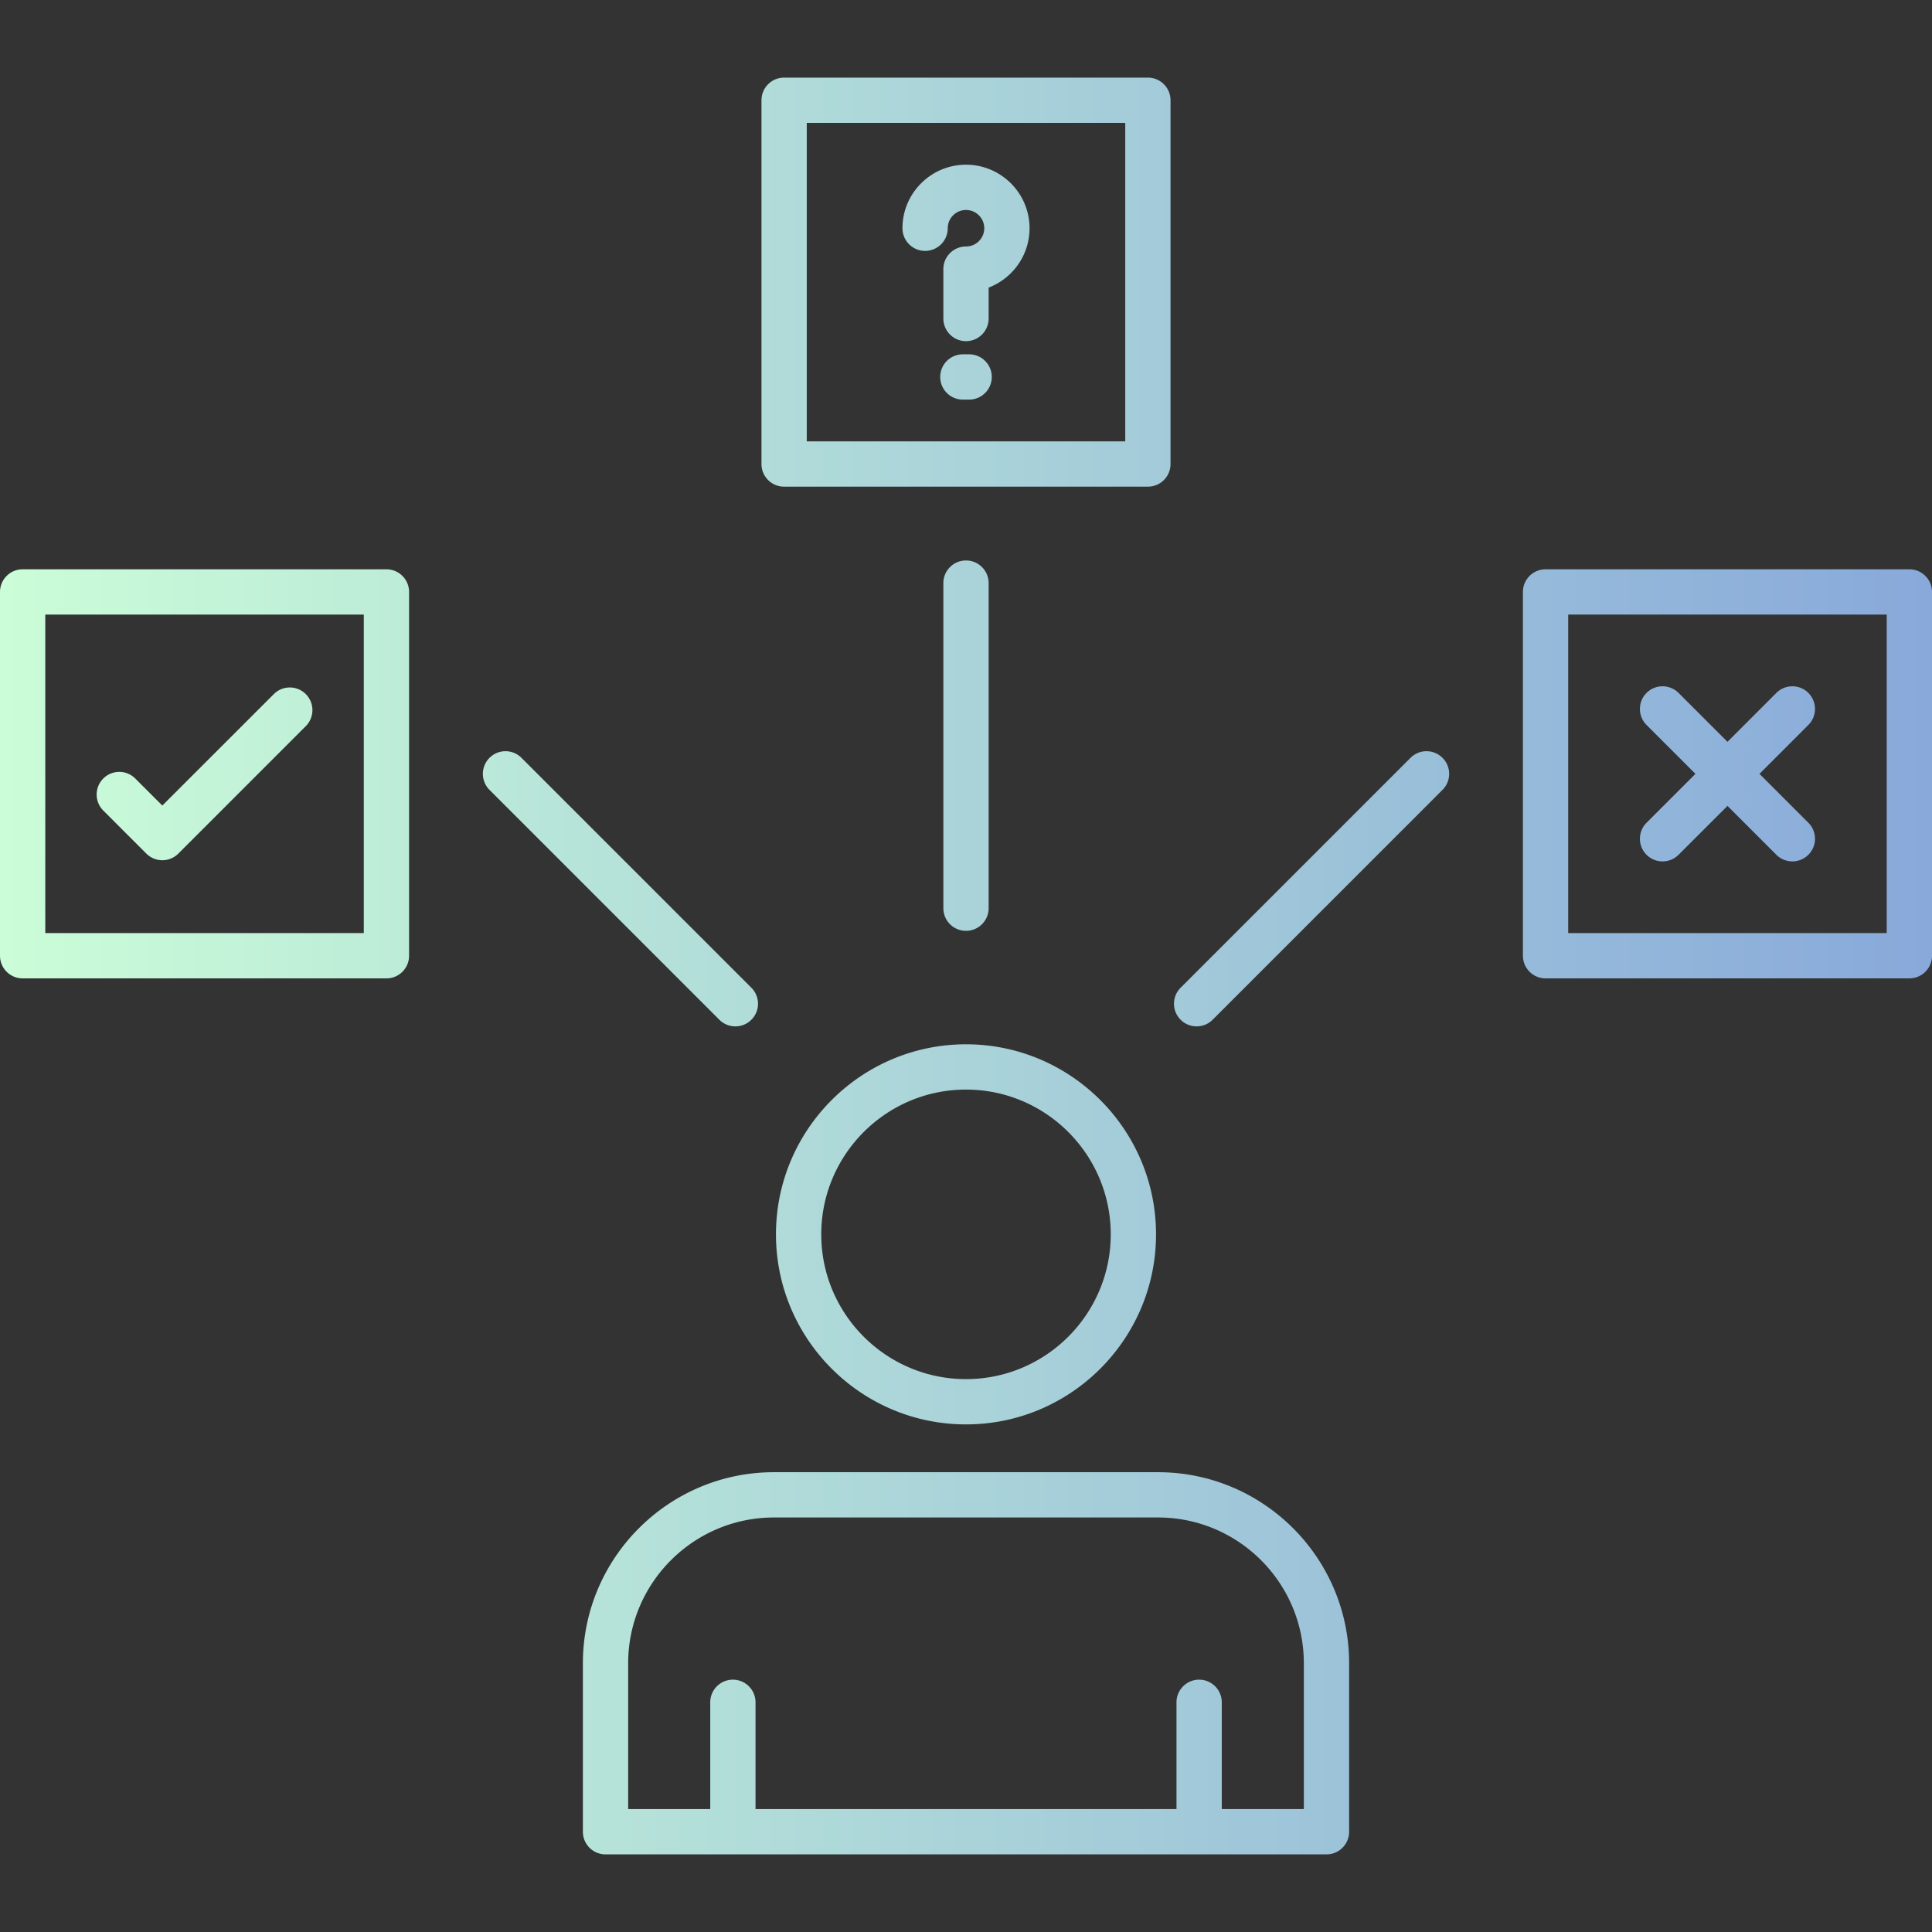 <?xml version="1.0" encoding="UTF-8"?> <svg xmlns="http://www.w3.org/2000/svg" xmlns:xlink="http://www.w3.org/1999/xlink" version="1.1" width="512" height="512" x="0" y="0" viewBox="0 0 512 512" style="enable-background:new 0 0 512 512" xml:space="preserve" fill-rule="evenodd" class=""><rect x="0" y="0" width="512" height="512" fill="#333333" stroke="none"/><g><linearGradient id="a" x1="0" x2="512" y1="256" y2="256" gradientUnits="userSpaceOnUse"><stop stop-opacity="1" stop-color="#cbfdd8" offset="0"></stop><stop stop-opacity="1" stop-color="#88a9da" offset="1"></stop></linearGradient><path fill="url(#a)" d="M256 377.48c-27.77 0-50.36-22.59-50.36-50.36s22.59-50.37 50.36-50.37 50.36 22.6 50.36 50.37-22.59 50.36-50.36 50.36zm0-130.8c-3.31 0-6-2.68-6-6v-86.15c0-3.31 2.69-6 6-6s6 2.69 6 6v86.15c0 3.32-2.69 6-6 6zM317.12 272c-1.54 0-3.07-.59-4.24-1.76a5.981 5.981 0 0 1 0-8.48l60.92-60.92a5.981 5.981 0 0 1 8.48 0 5.981 5.981 0 0 1 0 8.48l-60.92 60.92a5.974 5.974 0 0 1-4.24 1.76zm-122.24 0c-1.53 0-3.07-.59-4.24-1.76l-60.92-60.92a6 6 0 0 1 0-8.48 5.981 5.981 0 0 1 8.48 0l60.92 60.92a5.981 5.981 0 0 1 0 8.48 5.974 5.974 0 0 1-4.24 1.76zM506 259.28h-96.41c-3.31 0-6-2.69-6-6v-96.41c0-3.31 2.69-6 6-6H506c3.31 0 6 2.69 6 6v96.41c0 3.32-2.69 6-6 6zm-90.41-12H500v-84.41h-84.41zM304.2 128.97h-96.4c-3.32 0-6-2.68-6-6v-96.4c0-3.31 2.68-6 6-6h96.4c3.32 0 6 2.69 6 6v96.4c0 3.32-2.68 6-6 6zm-90.4-12h84.4v-84.4h-84.4zM256 65.32c2.67 0 4.84-2.17 4.84-4.83 0-2.67-2.17-4.84-4.84-4.84s-4.84 2.17-4.84 4.84c0 3.31-2.68 6-6 6-3.31 0-6-2.69-6-6 0-9.29 7.56-16.84 16.84-16.84s16.84 7.55 16.84 16.84c0 7.17-4.51 13.3-10.84 15.73v8.19c0 3.31-2.69 6-6 6s-6-2.69-6-6V71.32c0-3.31 2.69-6 6-6zm.83 40.58h-1.66c-3.32 0-6-2.69-6-6 0-3.32 2.68-6 6-6h1.66c3.31 0 6 2.68 6 6 0 3.31-2.69 6-6 6zM475 228.28c-1.54 0-3.07-.58-4.25-1.76l-12.95-12.95-12.96 12.95a5.997 5.997 0 0 1-8.49 0 6 6 0 0 1 0-8.48l12.96-12.96-12.96-12.96c-2.34-2.34-2.34-6.14 0-8.49 2.34-2.34 6.14-2.34 8.49 0l12.96 12.96 12.95-12.96c2.35-2.34 6.15-2.34 8.49 0 2.34 2.35 2.34 6.15 0 8.49l-12.96 12.96 12.96 12.96a6 6 0 0 1-4.24 10.24zm-372.59 31H6c-3.31 0-6-2.69-6-6v-96.41c0-3.31 2.69-6 6-6h96.41c3.31 0 6 2.69 6 6v96.41c0 3.32-2.69 6-6 6zm-90.41-12h84.41v-84.41H12zm31.02-19.31c-1.54 0-3.07-.59-4.24-1.76L27.37 214.8a6 6 0 0 1 0-8.48 5.981 5.981 0 0 1 8.48 0l7.17 7.16 29.54-29.53a5.981 5.981 0 0 1 8.48 0 6 6 0 0 1 0 8.48l-33.78 33.78a5.974 5.974 0 0 1-4.24 1.76zm308.51 263.46H160.47c-3.32 0-6-2.69-6-6v-44.64c0-27.92 22.71-50.64 50.63-50.64h101.8c27.92 0 50.63 22.72 50.63 50.64v44.64c0 3.31-2.68 6-6 6zm-185.06-12h21.75v-28.3c0-3.31 2.68-6 6-6 3.31 0 6 2.69 6 6v28.3h111.56v-28.3c0-3.31 2.69-6 6-6 3.32 0 6 2.69 6 6v28.3h21.75v-38.64c0-21.3-17.33-38.64-38.63-38.64H205.1c-21.3 0-38.63 17.34-38.63 38.64zM256 288.75c-21.15 0-38.36 17.21-38.36 38.37 0 21.15 17.21 38.36 38.36 38.36s38.36-17.21 38.36-38.36c0-21.16-17.21-38.37-38.36-38.37z" opacity="1" data-original="url(#a)"></path></g></svg> 